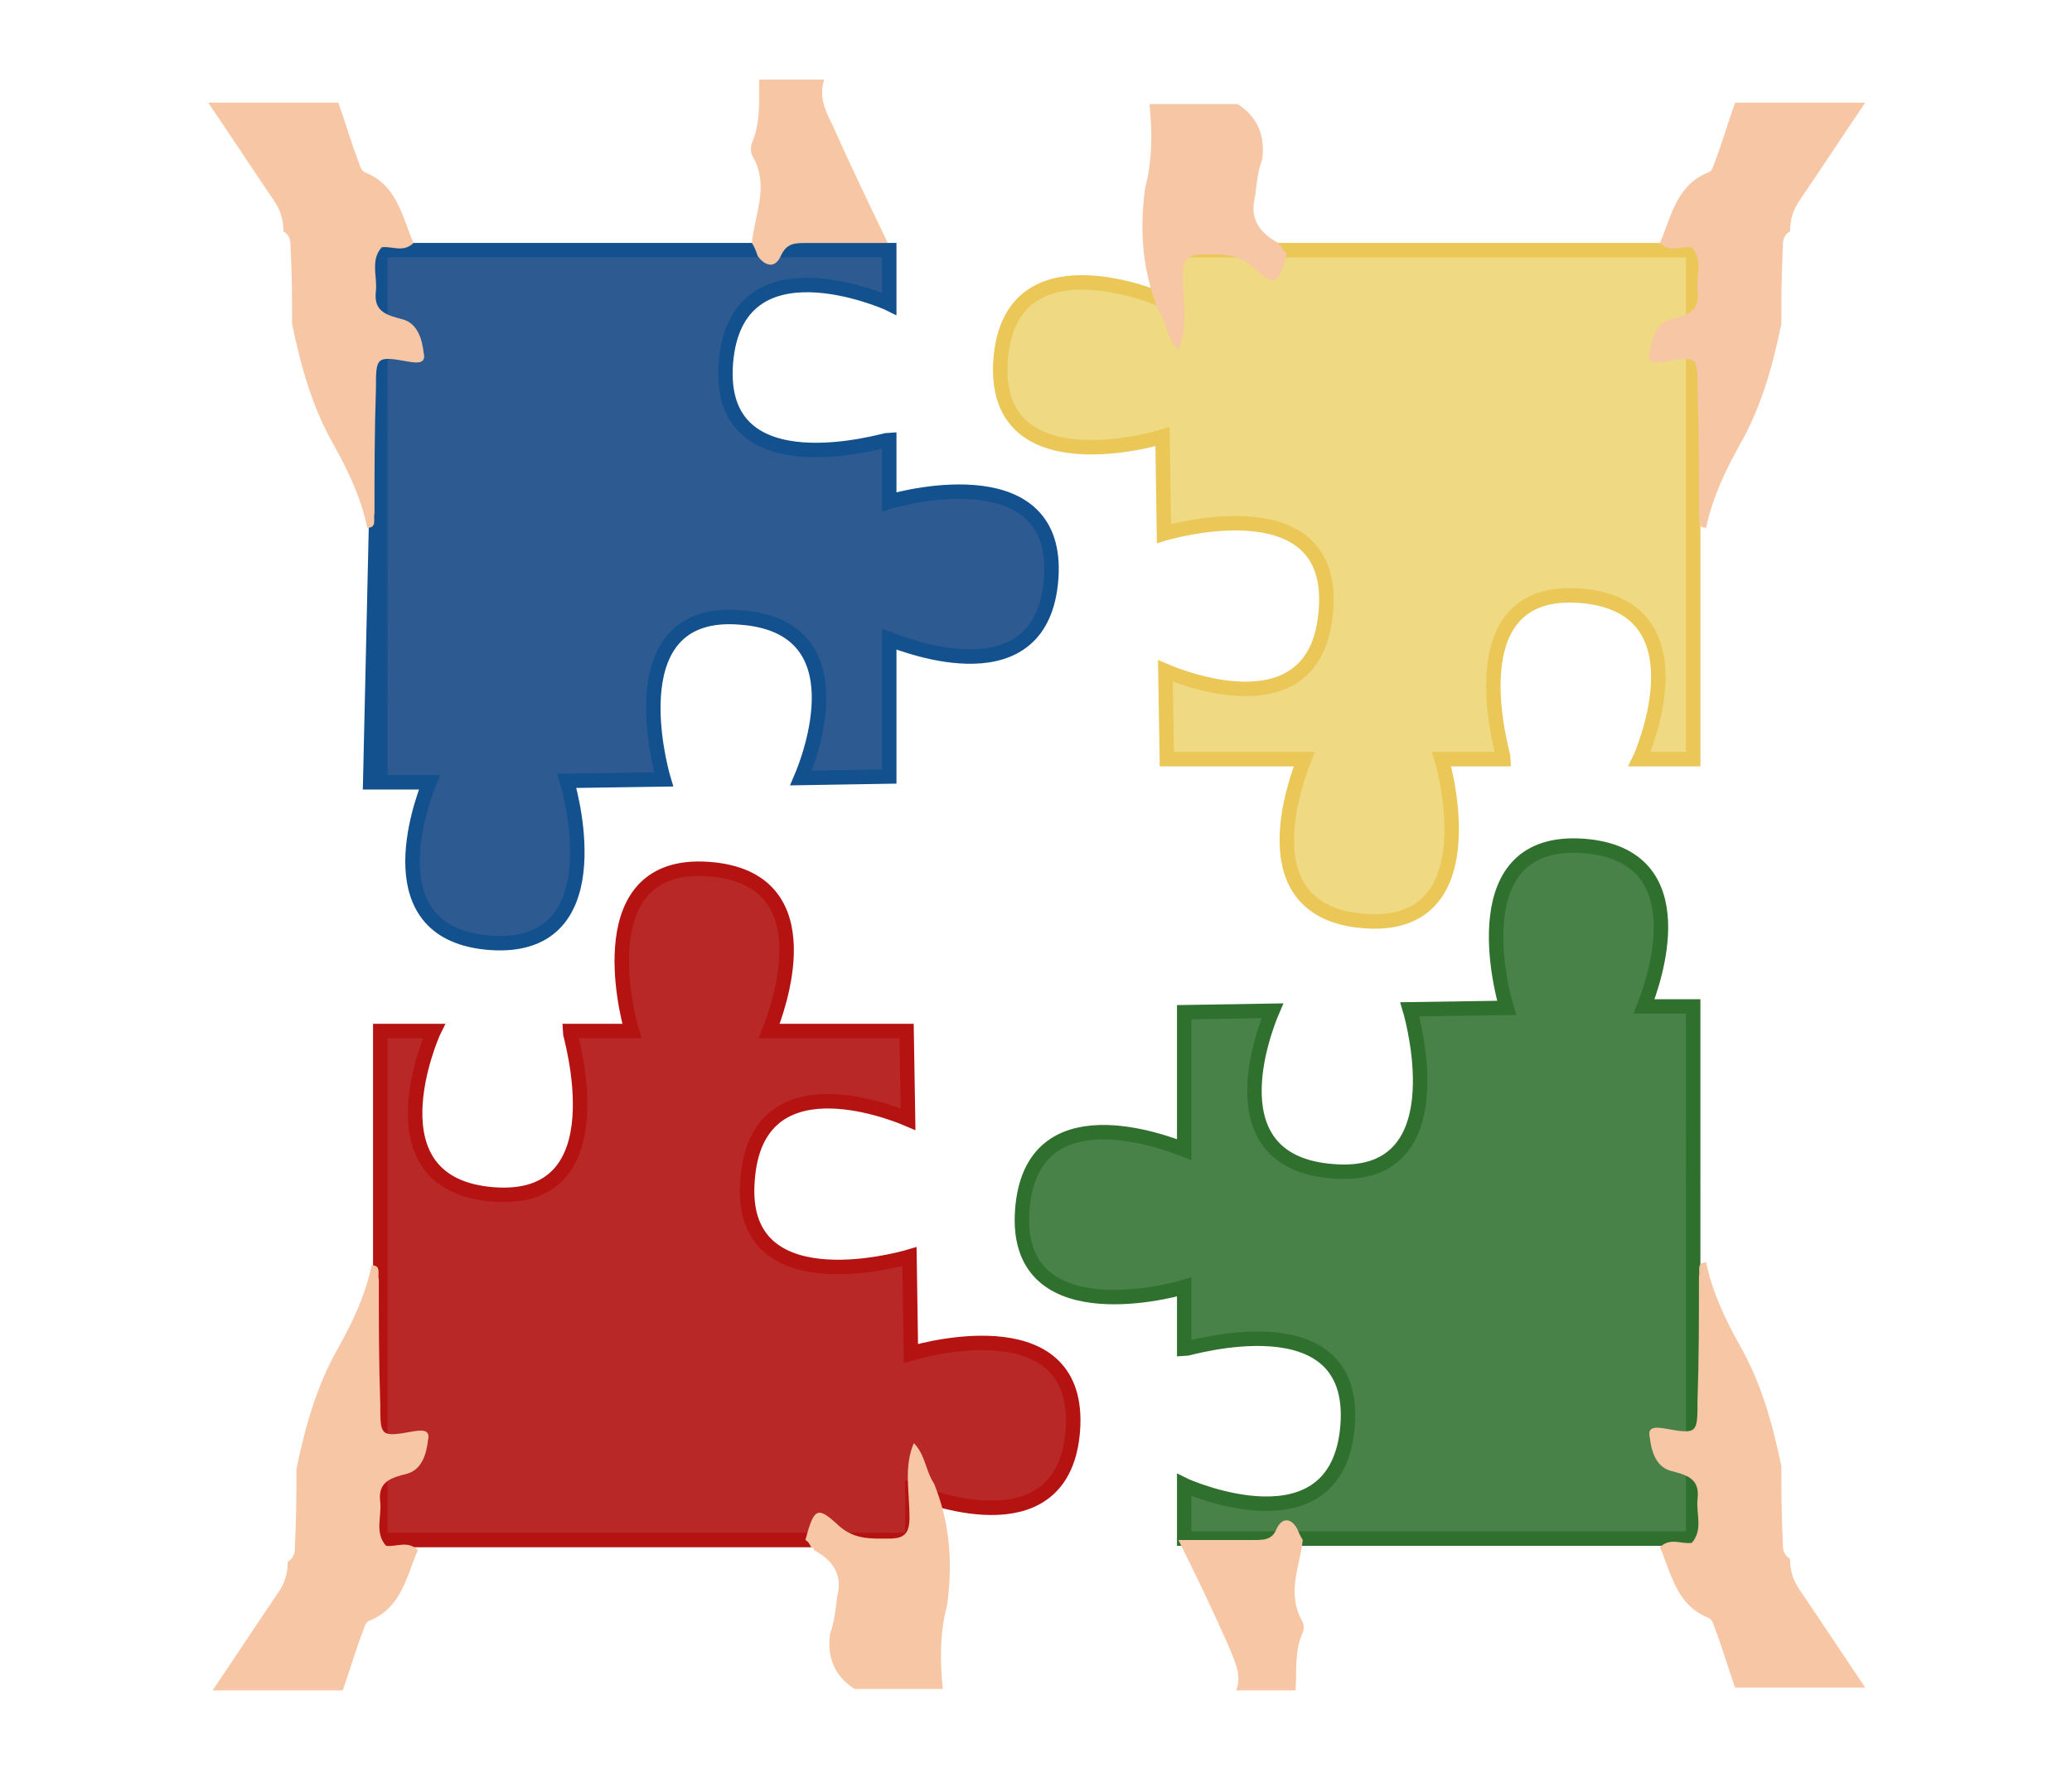 <?xml version="1.0" encoding="utf-8"?>
<!-- Generator: Adobe Illustrator 19.1.0, SVG Export Plug-In . SVG Version: 6.00 Build 0)  -->
<svg version="1.1" id="Layer_2" xmlns="http://www.w3.org/2000/svg" xmlns:xlink="http://www.w3.org/1999/xlink" x="0px" y="0px"
	 viewBox="-202.7 189.1 143.3 123.9" style="enable-background:new -202.7 189.1 143.3 123.9;" xml:space="preserve">
<style type="text/css">
	.st0{fill:#F0D983;stroke:#EAC757;stroke-miterlimit:10;}
	.st1{fill:#2D5A91;stroke:#13518E;stroke-miterlimit:10;}
	.st2{fill:#B82827;stroke:#B51212;stroke-miterlimit:10;}
	.st3{fill:#498249;stroke:#2F702F;stroke-miterlimit:10;}
	.st4{fill:#39B7A3;}
	.st5{fill:#F6C6A5;}
</style>
<path class="st0" d="M-85.6,206.4v35.2h-3.7c0.1-0.2,4.7-10.6-4.1-11.3c-8.9-0.7-5.3,11.1-5.3,11.3h-4.3c0.4,1.3,3,11.8-5.3,11.2
	s-4.7-9.9-4.2-11.2h-9.5l-0.1-6.1c1.4,0.6,10.5,4.1,11.1-4.2c0.7-8.5-10.2-5.6-11.2-5.3l-0.1-6.7c-1.3,0.4-11.8,3.1-11.2-5.3
	c0.6-8.1,9.6-4.8,11.1-4.2v-3.4H-85.6z"/>
<path class="st1" d="M-176.4,206.4h35.2v3.7c-0.2-0.1-10.6-4.7-11.3,4.1c-0.7,8.9,11.1,5.3,11.3,5.3v4.3c1.3-0.4,11.8-3,11.2,5.3
	s-9.9,4.7-11.2,4.2v9.5l-6.1,0.1c0.6-1.4,4.1-10.5-4.2-11.1c-8.5-0.7-5.6,10.2-5.3,11.2l-6.7,0.1c0.4,1.3,3.1,11.8-5.3,11.2
	c-8.1-0.6-4.8-9.6-4.2-11.1h-3.4C-176.4,243.2-176.4,206.4-176.4,206.4z"/>
<path class="st2" d="M-176.4,295.6v-35.2h3.7c-0.1,0.2-4.7,10.6,4.1,11.3c8.9,0.7,5.3-11.1,5.3-11.3h4.3c-0.4-1.3-3-11.8,5.3-11.2
	s4.7,9.9,4.2,11.2h9.5l0.1,6.1c-1.4-0.6-10.5-4.1-11.1,4.2c-0.7,8.5,10.2,5.6,11.2,5.3l0.1,6.7c1.3-0.4,11.8-3.1,11.2,5.3
	c-0.6,8.1-9.6,4.8-11.1,4.2v3.4H-176.4z"/>
<path class="st3" d="M-85.6,295.5h-35.2v-3.7c0.2,0.1,10.6,4.7,11.3-4.1c0.7-8.9-11.1-5.3-11.3-5.3v-4.3c-1.3,0.4-11.8,3-11.2-5.3
	s9.9-4.7,11.2-4.2v-9.5l6.1-0.1c-0.6,1.4-4.1,10.5,4.2,11.1c8.5,0.7,5.6-10.2,5.3-11.2l6.7-0.1c-0.4-1.3-3.1-11.8,5.3-11.2
	c8.1,0.6,4.8,9.6,4.2,11.1h3.4V295.5z"/>
<line class="st4" x1="-202.7" y1="220" x2="-202.7" y2="212"/>
<path class="st5" d="M-182.2,290.7c0.6-2.9,1.4-5.8,2.9-8.4c1-1.8,1.9-3.7,2.3-5.7c0.7,0,0.4,0.6,0.5,1c0,2.9,0,5.7,0.1,8.6
	c0,2.2,0,2.3,2.2,1.9c0.6-0.1,1.3-0.2,1.1,0.6c-0.1,0.9-0.4,2-1.4,2.3c-1.1,0.3-2.1,0.5-1.9,2c0.1,1-0.4,2.1,0.4,3
	c0.7,0.1,1.5-0.4,2.2,0.3c-0.8,1.8-1.1,4-3.4,4.9c-0.2,0.1-0.3,0.4-0.4,0.7c-0.5,1.3-0.9,2.7-1.4,4.1c-3,0-6,0-9,0
	c1.5-2.2,3-4.5,4.5-6.7c0.5-0.7,0.7-1.4,0.7-2.2c0.5-0.3,0.5-0.7,0.5-1.2C-182.2,294.1-182.2,292.4-182.2,290.7z"/>
<path class="st5" d="M-144.8,299.5c0.4-1.5-0.3-2.5-1.6-3.2c0-0.1-0.1-0.2-0.2-0.2c-0.1-0.2-0.2-0.4-0.4-0.5c0.6-2.2,0.8-2.4,2.3-1
	c1.1,1,2.3,0.9,3.5,0.9c1.1,0,1.4-0.4,1.4-1.5c0-1.7-0.4-3.5,0.3-5.1c0.8,0.8,0.8,1.9,1.4,2.8c1.1,2.7,1.3,5.5,0.9,8.4
	c-0.5,1.9-0.5,3.8-0.3,5.8c-2,0-4.1,0-6.1,0c-1.4-0.9-1.9-2.2-1.7-3.8C-145,301.3-144.9,300.4-144.8,299.5z"/>
<path class="st5" d="M-79.5,290.5c-0.6-2.9-1.4-5.8-2.9-8.4c-1-1.8-1.9-3.7-2.3-5.7c-0.7,0-0.4,0.6-0.5,1c0,2.9,0,5.7-0.1,8.6
	c0,2.2,0,2.3-2.2,1.9c-0.6-0.1-1.3-0.2-1.1,0.6c0.1,0.9,0.4,2,1.4,2.3c1.1,0.3,2.1,0.5,1.9,2c-0.1,1,0.4,2.1-0.4,3
	c-0.7,0.1-1.5-0.4-2.2,0.3c0.8,1.8,1.1,4,3.4,4.9c0.2,0.1,0.3,0.4,0.4,0.7c0.5,1.3,0.9,2.7,1.4,4.1c3,0,6,0,9,0
	c-1.5-2.2-3-4.5-4.5-6.7c-0.5-0.7-0.7-1.4-0.7-2.2c-0.5-0.3-0.5-0.7-0.5-1.2C-79.5,293.8-79.5,292.1-79.5,290.5z"/>
<path class="st5" d="M-112.6,295.6c-0.2,1.8-1.1,3.6-0.1,5.5c0.2,0.3,0.2,0.6,0.1,0.9c-0.6,1.3-0.4,2.7-0.5,4c-1.4,0-2.7,0-4.1,0
	c0.4-1.1-0.1-2-0.5-3c-1.1-2.5-2.3-5-3.5-7.4c1.7,0,3.4,0,5.2,0c0.7,0,1.3,0,1.6-0.8c0.4-0.8,1-0.7,1.4,0
	C-112.9,295-112.8,295.3-112.6,295.6z"/>
<path class="st5" d="M-182.5,211.5c0.6,2.9,1.4,5.8,2.9,8.4c1,1.8,1.9,3.7,2.3,5.7c0.7,0,0.4-0.6,0.5-1c0-2.9,0-5.7,0.1-8.6
	c0-2.2,0-2.3,2.2-1.9c0.6,0.1,1.3,0.2,1.1-0.6c-0.1-0.9-0.4-2-1.4-2.3c-1.1-0.3-2.1-0.5-1.9-2c0.1-1-0.4-2.1,0.4-3
	c0.7-0.1,1.5,0.4,2.2-0.3c-0.8-1.8-1.1-4-3.4-4.9c-0.2-0.1-0.3-0.4-0.4-0.7c-0.5-1.3-0.9-2.7-1.4-4.1c-3,0-6,0-9,0
	c1.5,2.2,3,4.5,4.5,6.7c0.5,0.7,0.7,1.4,0.7,2.2c0.5,0.3,0.5,0.7,0.5,1.2C-182.5,208.1-182.5,209.8-182.5,211.5z"/>
<path class="st5" d="M-150.7,205.9c0.2-2,1.2-3.9,0.1-5.9c-0.2-0.3-0.2-0.7-0.1-1c0.6-1.4,0.5-2.9,0.5-4.4c1.5,0,3,0,4.5,0
	c-0.4,1.2,0.1,2.2,0.6,3.2c1.2,2.7,2.5,5.4,3.8,8.1c-1.9,0-3.7,0-5.6,0c-0.8,0-1.4,0-1.8,0.9c-0.4,0.9-1.1,0.7-1.6,0
	C-150.4,206.5-150.5,206.2-150.7,205.9z"/>
<path class="st5" d="M-79.5,211.5c-0.6,2.9-1.4,5.8-2.9,8.4c-1,1.8-1.9,3.7-2.3,5.7c-0.7,0-0.4-0.6-0.5-1c0-2.9,0-5.7-0.1-8.6
	c0-2.2,0-2.3-2.2-1.9c-0.6,0.1-1.3,0.2-1.1-0.6c0.1-0.9,0.4-2,1.4-2.3c1.1-0.3,2.1-0.5,1.9-2c-0.1-1,0.4-2.1-0.4-3
	c-0.7-0.1-1.5,0.4-2.2-0.3c0.8-1.8,1.1-4,3.4-4.9c0.2-0.1,0.3-0.4,0.4-0.7c0.5-1.3,0.9-2.7,1.4-4.1c3,0,6,0,9,0
	c-1.5,2.2-3,4.5-4.5,6.7c-0.5,0.7-0.7,1.4-0.7,2.2c-0.5,0.3-0.5,0.7-0.5,1.2C-79.5,208.1-79.5,209.8-79.5,211.5z"/>
<path class="st5" d="M-115.9,202.7c-0.4,1.5,0.3,2.5,1.6,3.2c0,0.1,0.1,0.2,0.2,0.2c0.1,0.2,0.2,0.4,0.4,0.5c-0.6,2.2-0.8,2.4-2.3,1
	c-1.1-1-2.3-0.9-3.5-0.9c-1.1,0-1.4,0.4-1.4,1.5c0,1.7,0.4,3.5-0.3,5.1c-0.8-0.8-0.8-1.9-1.4-2.8c-1.1-2.7-1.3-5.5-0.9-8.4
	c0.5-1.9,0.5-3.8,0.3-5.8c2,0,4.1,0,6.1,0c1.4,0.9,1.9,2.2,1.7,3.8C-115.7,200.9-115.8,201.8-115.9,202.7z"/>
</svg>
